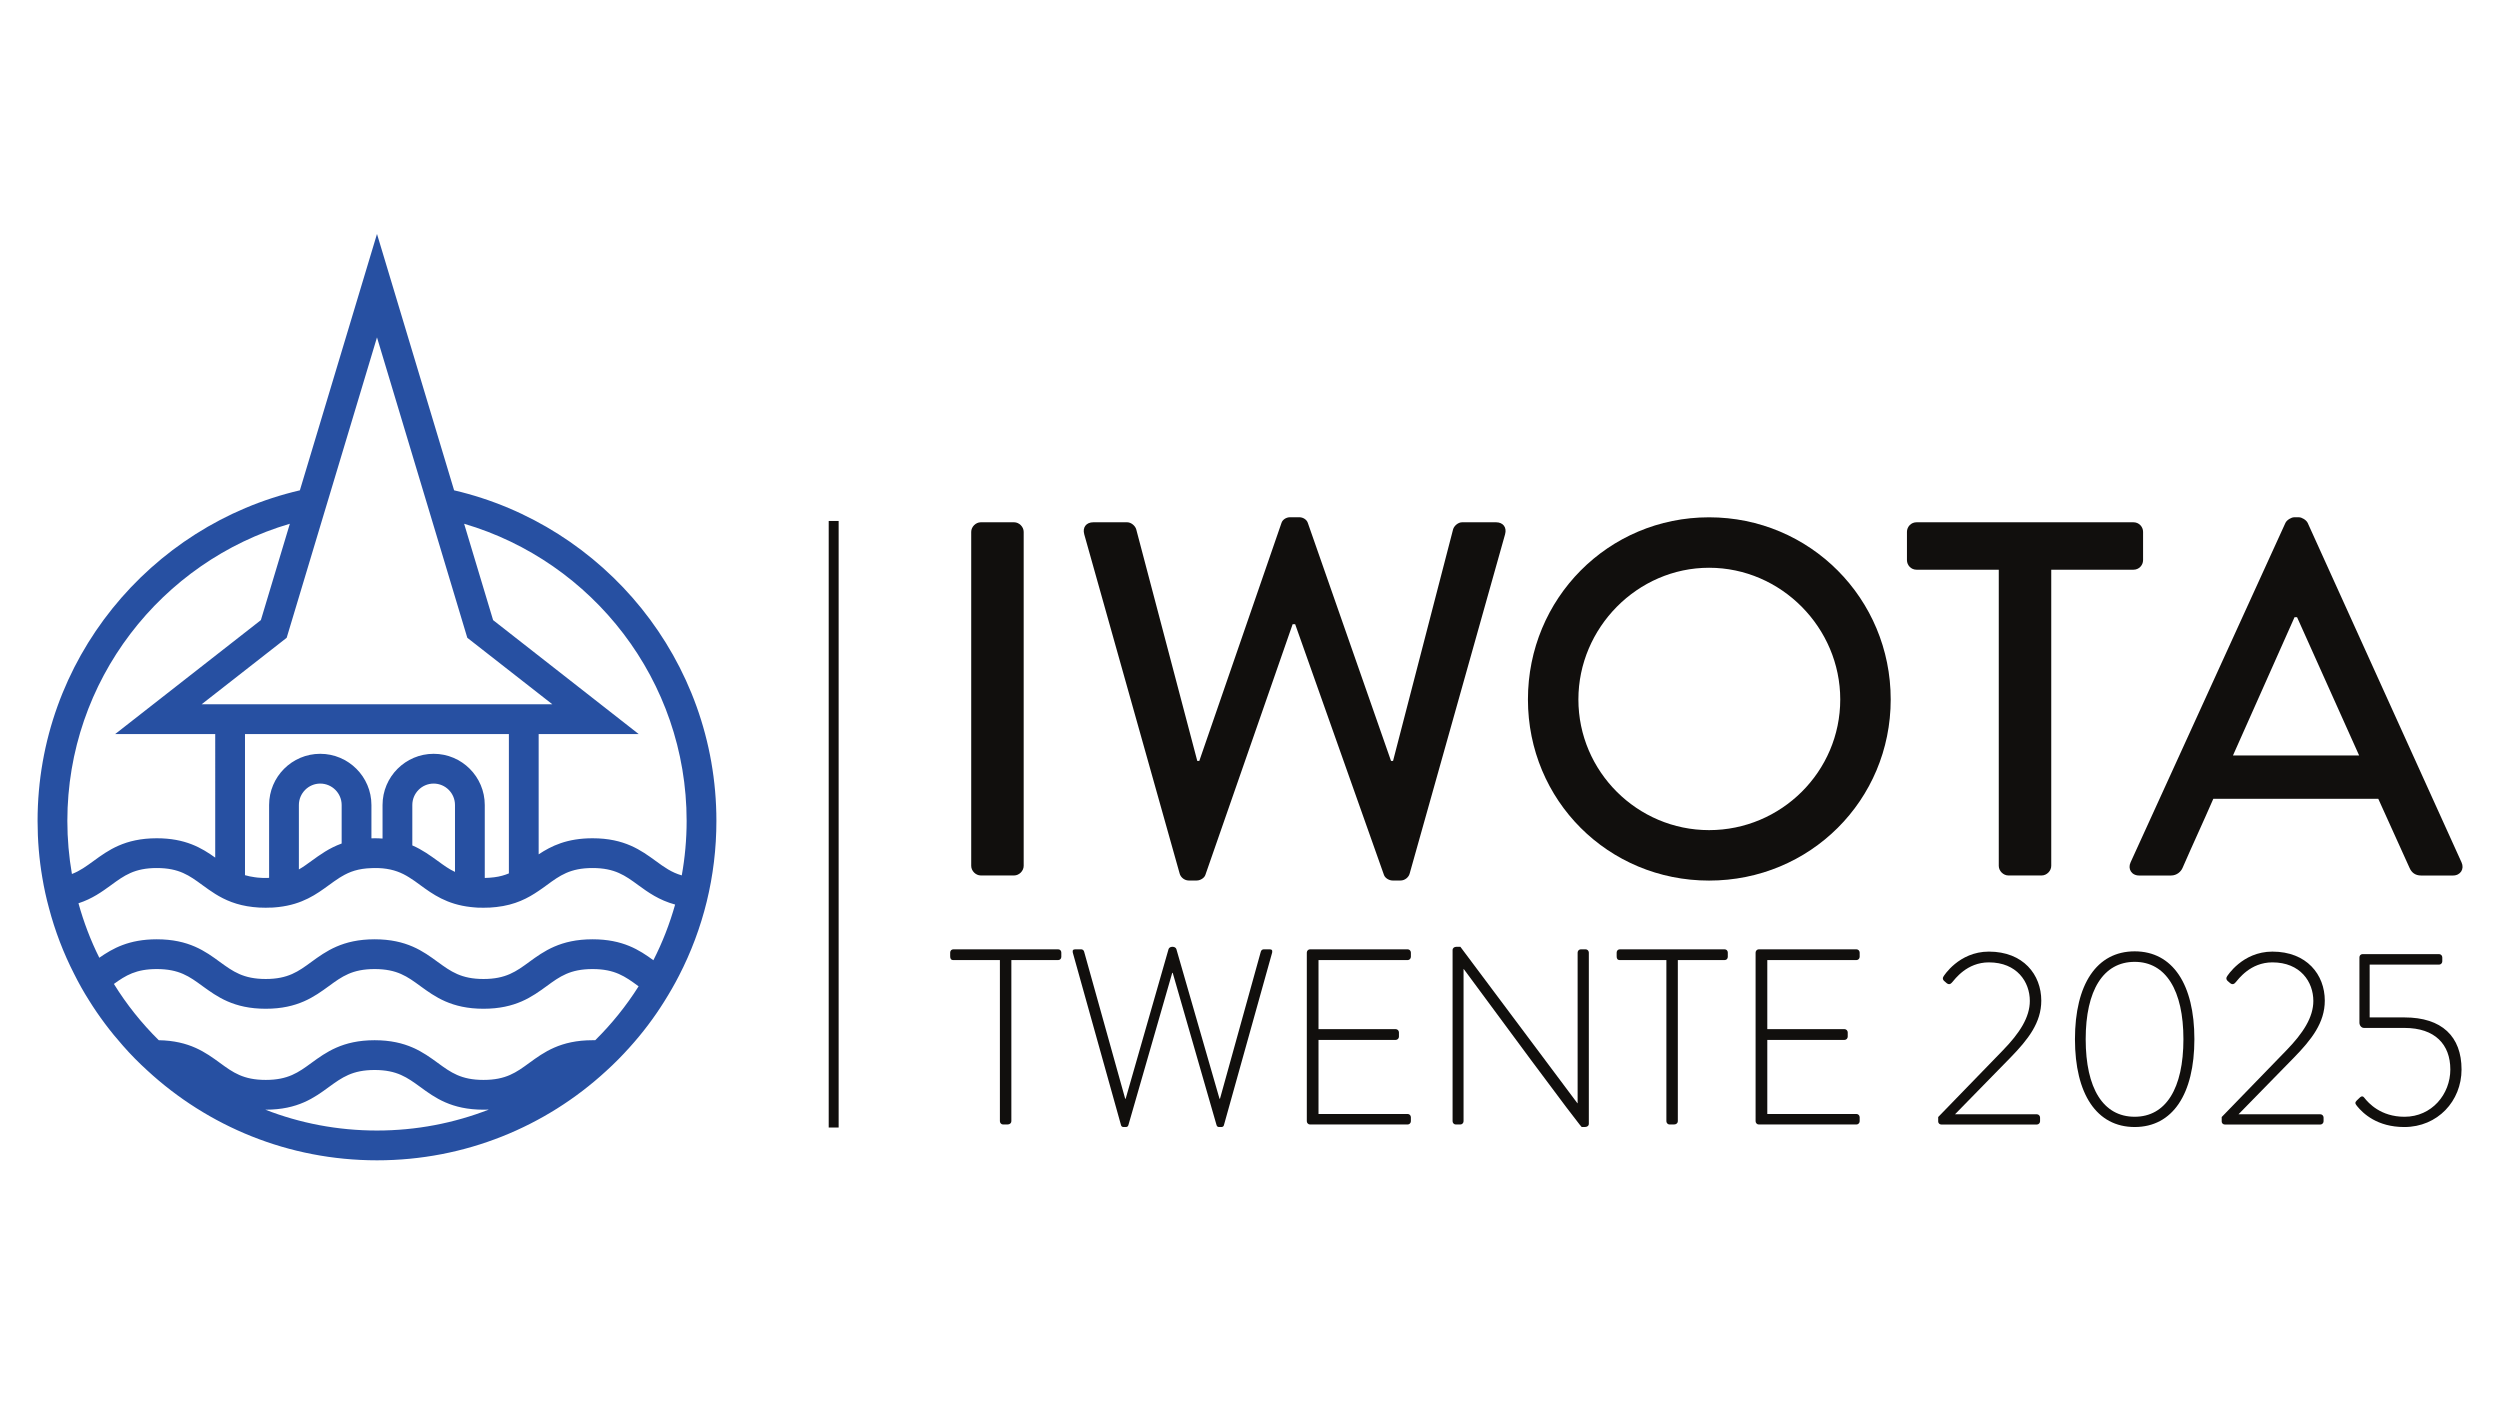 <?xml version="1.0" encoding="UTF-8" standalone="no"?>
<!-- Created with Inkscape (http://www.inkscape.org/) -->

<svg
   version="1.1"
   id="svg1"
   width="1280"
   height="720"
   viewBox="0 0 1280 720"
   xmlns="http://www.w3.org/2000/svg"
   xmlns:svg="http://www.w3.org/2000/svg">
  <defs
     id="defs1">
    <clipPath
       clipPathUnits="userSpaceOnUse"
       id="clipPath2">
      <path
         d="M 0,540 H 960 V 0 H 0 Z"
         transform="translate(-251.814,-209.379)"
         id="path2" />
    </clipPath>
    <clipPath
       clipPathUnits="userSpaceOnUse"
       id="clipPath4">
      <path
         d="M 0,540 H 960 V 0 H 0 Z"
         id="path4" />
    </clipPath>
    <clipPath
       clipPathUnits="userSpaceOnUse"
       id="clipPath6">
      <path
         d="M 0,540 H 960 V 0 H 0 Z"
         transform="translate(-372.945,-335.764)"
         id="path6" />
    </clipPath>
    <clipPath
       clipPathUnits="userSpaceOnUse"
       id="clipPath8">
      <path
         d="M 0,540 H 960 V 0 H 0 Z"
         transform="translate(-416.357,-334.795)"
         id="path8" />
    </clipPath>
    <clipPath
       clipPathUnits="userSpaceOnUse"
       id="clipPath10">
      <path
         d="M 0,540 H 960 V 0 H 0 Z"
         transform="translate(-656.284,-221.232)"
         id="path10" />
    </clipPath>
    <clipPath
       clipPathUnits="userSpaceOnUse"
       id="clipPath12">
      <path
         d="M 0,540 H 960 V 0 H 0 Z"
         transform="translate(-767.53,-321.23)"
         id="path12" />
    </clipPath>
    <clipPath
       clipPathUnits="userSpaceOnUse"
       id="clipPath14">
      <path
         d="M 0,540 H 960 V 0 H 0 Z"
         transform="translate(-905.902,-249.913)"
         id="path14" />
    </clipPath>
    <clipPath
       clipPathUnits="userSpaceOnUse"
       id="clipPath16">
      <path
         d="M 0,540 H 960 V 0 H 0 Z"
         transform="translate(-383.963,-171.329)"
         id="path16" />
    </clipPath>
    <clipPath
       clipPathUnits="userSpaceOnUse"
       id="clipPath18">
      <path
         d="M 0,540 H 960 V 0 H 0 Z"
         transform="translate(-411.949,-174.213)"
         id="path18" />
    </clipPath>
    <clipPath
       clipPathUnits="userSpaceOnUse"
       id="clipPath20">
      <path
         d="M 0,540 H 960 V 0 H 0 Z"
         transform="translate(-501.816,-174.213)"
         id="path20" />
    </clipPath>
    <clipPath
       clipPathUnits="userSpaceOnUse"
       id="clipPath22">
      <path
         d="M 0,540 H 960 V 0 H 0 Z"
         transform="translate(-557.793,-175.175)"
         id="path22" />
    </clipPath>
    <clipPath
       clipPathUnits="userSpaceOnUse"
       id="clipPath24">
      <path
         d="M 0,540 H 960 V 0 H 0 Z"
         transform="translate(-639.891,-171.329)"
         id="path24" />
    </clipPath>
    <clipPath
       clipPathUnits="userSpaceOnUse"
       id="clipPath26">
      <path
         d="M 0,540 H 960 V 0 H 0 Z"
         transform="translate(-674.148,-174.213)"
         id="path26" />
    </clipPath>
    <clipPath
       clipPathUnits="userSpaceOnUse"
       id="clipPath28">
      <path
         d="M 0,540 H 960 V 0 H 0 Z"
         transform="translate(-744.263,-111.062)"
         id="path28" />
    </clipPath>
    <clipPath
       clipPathUnits="userSpaceOnUse"
       id="clipPath30">
      <path
         d="M 0,540 H 960 V 0 H 0 Z"
         transform="translate(-838.435,-140.955)"
         id="path30" />
    </clipPath>
    <clipPath
       clipPathUnits="userSpaceOnUse"
       id="clipPath32">
      <path
         d="M 0,540 H 960 V 0 H 0 Z"
         transform="translate(-853.13,-111.062)"
         id="path32" />
    </clipPath>
    <clipPath
       clipPathUnits="userSpaceOnUse"
       id="clipPath34">
      <path
         d="M 0,540 H 960 V 0 H 0 Z"
         transform="translate(-904.989,-117.405)"
         id="path34" />
    </clipPath>
  </defs>
  <g
     id="layer-MC0">
    <path
       id="path1"
       d="m 0,0 c -5.603,4.079 -11.969,8.729 -24.282,8.729 -9.797,0 -15.819,-2.935 -20.699,-6.175 V 48.755 H -6.556 L -62.477,92.516 -73.608,129.53 C -24.282,115.044 11.856,69.339 11.856,15.4 11.856,8.272 11.207,1.258 9.988,-5.527 6.061,-4.422 3.241,-2.364 0,0 m -0.915,-38.119 c -5.374,3.926 -11.702,8.043 -23.367,8.043 -12.35,0 -18.716,-4.613 -24.32,-8.692 -4.994,-3.659 -8.958,-6.556 -17.573,-6.556 -8.577,0 -12.541,2.897 -17.535,6.518 -5.604,4.117 -11.969,8.73 -24.282,8.73 -12.313,0 -18.679,-4.613 -24.282,-8.692 -4.994,-3.659 -8.958,-6.556 -17.535,-6.556 -8.615,0 -12.579,2.897 -17.573,6.518 -5.604,4.117 -11.97,8.73 -24.282,8.73 -10.712,0 -16.925,-3.507 -22.072,-7.09 -3.316,6.632 -5.984,13.646 -8.005,20.927 5.299,1.715 9.073,4.46 12.542,6.976 4.993,3.659 8.958,6.556 17.535,6.556 8.615,0 12.541,-2.897 17.535,-6.556 1.563,-1.144 3.164,-2.287 4.917,-3.393 3.736,-2.325 8.234,-4.345 14.486,-5.031 1.524,-0.191 3.163,-0.267 4.917,-0.267 0.457,0 0.877,0 1.296,0.038 h 0.953 c 0.915,0.076 1.829,0.114 2.668,0.229 9.187,1.029 14.562,4.917 19.365,8.424 1.372,0.991 2.668,1.944 4.003,2.783 0.114,0.114 0.266,0.19 0.381,0.228 0.152,0.115 0.305,0.229 0.495,0.305 3.05,1.83 6.404,3.05 11.436,3.202 0.381,0.038 0.801,0.038 1.22,0.038 1.105,0 2.097,-0.038 3.05,-0.114 4.307,-0.419 7.319,-1.677 10.139,-3.431 1.449,-0.877 2.859,-1.906 4.346,-3.011 4.803,-3.507 10.178,-7.395 19.365,-8.424 0.838,-0.115 1.753,-0.153 2.668,-0.229 0.724,-0.038 1.486,-0.038 2.249,-0.038 1.754,0 3.392,0.076 4.917,0.267 7.319,0.8 12.199,3.43 16.277,6.213 1.105,0.724 2.135,1.486 3.126,2.211 4.994,3.659 8.958,6.556 17.573,6.556 8.577,0 12.542,-2.897 17.535,-6.556 3.812,-2.783 8.005,-5.794 14.181,-7.471 -2.097,-7.434 -4.879,-14.6 -8.349,-21.385 m -22.337,-30.725 h -1.03 c -12.35,0 -18.716,-4.65 -24.32,-8.729 -4.994,-3.66 -8.958,-6.519 -17.573,-6.519 -8.577,0 -12.541,2.859 -17.535,6.519 -5.604,4.079 -11.969,8.729 -24.282,8.729 -12.313,0 -18.679,-4.65 -24.282,-8.729 -4.994,-3.66 -8.958,-6.519 -17.535,-6.519 -8.615,0 -12.579,2.859 -17.573,6.519 -5.489,4.002 -11.703,8.539 -23.52,8.729 -6.556,6.48 -12.351,13.723 -17.23,21.614 4.536,3.278 8.501,5.718 16.468,5.718 8.615,0 12.541,-2.859 17.535,-6.519 5.641,-4.078 11.969,-8.729 24.32,-8.729 12.312,0 18.678,4.651 24.282,8.729 4.994,3.66 8.958,6.519 17.535,6.519 8.615,0 12.541,-2.859 17.535,-6.519 5.603,-4.078 11.97,-8.729 24.282,-8.729 12.351,0 18.716,4.651 24.32,8.729 4.994,3.66 8.958,6.519 17.573,6.519 8.577,0 12.542,-2.859 17.535,-6.519 0.038,-0.038 0.114,-0.076 0.152,-0.114 -4.765,-7.548 -10.368,-14.485 -16.657,-20.699 m -83.825,-34.689 c -15.134,0 -29.581,2.821 -42.884,8.005 h 0.152 c 12.312,0 18.678,4.613 24.282,8.73 4.994,3.621 8.958,6.518 17.535,6.518 8.615,0 12.541,-2.897 17.535,-6.518 5.603,-4.117 11.97,-8.73 24.282,-8.73 0.724,0 1.41,0 2.058,0.039 -13.342,-5.185 -27.827,-8.044 -42.96,-8.044 m -117.179,98.539 c -1.144,6.633 -1.754,13.456 -1.754,20.394 0,53.977 36.137,99.644 85.464,114.13 l -11.131,-37.014 -55.96,-43.761 h 38.425 V 1.296 c -5.223,3.736 -11.474,7.433 -22.452,7.433 -12.313,0 -18.679,-4.65 -24.282,-8.729 -2.783,-2.02 -5.223,-3.812 -8.31,-4.994 m 103.608,26.493 V 6.709 c -4.841,-1.754 -8.348,-4.346 -11.626,-6.709 -1.639,-1.182 -3.164,-2.325 -4.803,-3.24 v 24.739 c 0,4.536 3.697,8.234 8.195,8.234 4.537,0 8.234,-3.698 8.234,-8.234 m 43.532,0 V -4.193 c -2.324,1.067 -4.345,2.554 -6.594,4.193 -2.859,2.058 -5.909,4.307 -9.797,5.985 v 15.514 c 0,4.536 3.66,8.234 8.196,8.234 4.536,0 8.195,-3.698 8.195,-8.234 m -8.195,19.67 c -10.826,0 -19.631,-8.806 -19.631,-19.67 V 8.615 c -0.992,0.076 -1.983,0.114 -3.05,0.114 -0.419,0 -0.839,0 -1.22,-0.038 v 12.808 c 0,10.864 -8.844,19.67 -19.67,19.67 -10.825,0 -19.631,-8.806 -19.631,-19.67 V -6.48 c -0.419,-0.039 -0.839,-0.039 -1.296,-0.039 -0.763,0 -1.449,0 -2.135,0.077 -0.686,0.038 -1.334,0.076 -1.944,0.19 h -0.038 c -1.411,0.191 -2.668,0.458 -3.85,0.801 v 54.206 h 101.359 v -53.52 c -1.639,-0.686 -3.468,-1.22 -5.641,-1.487 -1.106,-0.152 -2.325,-0.228 -3.622,-0.267 v 28.018 c 0,10.864 -8.805,19.67 -19.631,19.67 m -42.389,91.372 3.66,12.16 16.963,56.417 16.963,-56.417 3.659,-12.16 14.066,-46.81 32.669,-25.54 h -134.715 l 32.669,25.54 z m 50.241,9.835 -29.618,98.463 -29.619,-98.463 c -57.675,-13.456 -100.75,-65.26 -100.75,-126.976 0,-7.433 0.61,-14.752 1.83,-21.842 0.648,-3.888 1.487,-7.739 2.516,-11.512 2.325,-8.882 5.603,-17.421 9.721,-25.464 1.715,-3.431 3.583,-6.785 5.641,-10.026 3.85,-6.213 8.272,-12.083 13.113,-17.535 2.935,-3.354 6.061,-6.518 9.339,-9.491 23.215,-21.423 54.206,-34.498 88.209,-34.498 33.888,0 64.803,12.96 87.979,34.269 3.202,2.897 6.214,5.947 9.111,9.187 4.88,5.413 9.301,11.245 13.189,17.458 2.059,3.279 4.003,6.633 5.756,10.064 9.187,17.84 14.333,38.005 14.333,59.39 0,61.716 -43.075,113.52 -100.75,126.976"
       style="fill:#2750a2;fill-opacity:1;fill-rule:nonzero;stroke:none"
       transform="matrix(1.333,0,0,-1.333,335.752,440.828)"
       clip-path="url(#clipPath2)" />
    <path
       id="path3"
       d="m 322.118,107.058 h -3.815 v 232.975 h 3.815 z"
       style="fill:#110f0d;fill-opacity:1;fill-rule:nonzero;stroke:none"
       transform="matrix(1.333,0,0,-1.333,0,720)"
       clip-path="url(#clipPath4)" />
    <path
       id="path5"
       d="m 0,0 c 0,1.939 1.744,3.683 3.683,3.683 h 12.79 c 1.937,0 3.681,-1.744 3.681,-3.683 v -128.291 c 0,-1.939 -1.744,-3.682 -3.681,-3.682 H 3.683 c -1.939,0 -3.683,1.743 -3.683,3.682 z"
       style="fill:#110f0d;fill-opacity:1;fill-rule:nonzero;stroke:none"
       transform="matrix(1.333,0,0,-1.333,497.26,272.315)"
       clip-path="url(#clipPath6)" />
    <path
       id="path7"
       d="m 0,0 c -0.775,2.714 0.775,4.652 3.489,4.652 h 12.984 c 1.55,0 3.1,-1.357 3.487,-2.715 l 23.45,-88.951 h 0.775 L 75.773,4.458 c 0.388,1.162 1.746,2.131 3.296,2.131 h 3.487 c 1.552,0 2.908,-0.969 3.295,-2.131 l 31.976,-91.472 h 0.775 l 23.062,88.951 c 0.387,1.358 1.937,2.715 3.487,2.715 h 12.986 c 2.712,0 4.262,-1.938 3.487,-4.652 l -36.627,-130.23 c -0.388,-1.55 -1.937,-2.712 -3.487,-2.712 h -3.102 c -1.356,0 -2.906,0.969 -3.293,2.131 l -34.109,96.317 h -0.969 l -33.525,-96.317 c -0.39,-1.162 -1.94,-2.131 -3.296,-2.131 h -3.101 c -1.55,0 -3.1,1.162 -3.488,2.712 z"
       style="fill:#110f0d;fill-opacity:1;fill-rule:nonzero;stroke:none"
       transform="matrix(1.333,0,0,-1.333,555.143,273.607)"
       clip-path="url(#clipPath8)" />
    <path
       id="path9"
       d="m 0,0 c 27.712,0 50.386,22.479 50.386,50.193 0,27.517 -22.674,50.58 -50.386,50.58 -27.52,0 -50.193,-23.063 -50.193,-50.58 C -50.193,22.479 -27.52,0 0,0 m 0,120.152 c 38.758,0 69.765,-31.201 69.765,-69.959 0,-38.759 -31.007,-69.572 -69.765,-69.572 -38.76,0 -69.574,30.813 -69.574,69.572 0,38.758 30.814,69.959 69.574,69.959"
       style="fill:#110f0d;fill-opacity:1;fill-rule:nonzero;stroke:none"
       transform="matrix(1.333,0,0,-1.333,875.045,425.024)"
       clip-path="url(#clipPath10)" />
    <path
       id="path11"
       d="m 0,0 h -31.588 c -2.131,0 -3.683,1.744 -3.683,3.683 v 10.851 c 0,1.939 1.552,3.683 3.683,3.683 h 83.33 c 2.133,0 3.683,-1.744 3.683,-3.683 V 3.683 C 55.425,1.744 53.875,0 51.742,0 H 20.154 v -113.757 c 0,-1.939 -1.744,-3.682 -3.681,-3.682 H 3.683 c -1.939,0 -3.683,1.743 -3.683,3.682 z"
       style="fill:#110f0d;fill-opacity:1;fill-rule:nonzero;stroke:none"
       transform="matrix(1.333,0,0,-1.333,1023.373,291.693)"
       clip-path="url(#clipPath12)" />
    <path
       id="path13"
       d="m 0,0 -23.837,53.1 h -0.969 L -48.449,0 Z M -87.788,-41.083 -28.293,89.34 c 0.581,1.163 2.325,2.131 3.294,2.131 h 1.939 c 0.969,0 2.712,-0.968 3.293,-2.131 L 39.341,-41.083 c 1.163,-2.521 -0.387,-5.039 -3.295,-5.039 H 23.837 c -2.325,0 -3.681,1.162 -4.458,2.906 L 7.364,-16.665 h -63.37 c -3.875,-8.916 -7.945,-17.636 -11.822,-26.551 -0.581,-1.356 -2.131,-2.906 -4.456,-2.906 h -12.209 c -2.908,0 -4.458,2.518 -3.295,5.039"
       style="fill:#110f0d;fill-opacity:1;fill-rule:nonzero;stroke:none"
       transform="matrix(1.333,0,0,-1.333,1207.869,386.783)"
       clip-path="url(#clipPath14)" />
    <path
       id="path15"
       d="m 0,0 h -17.881 c -0.937,0 -1.217,0.577 -1.217,1.443 v 1.441 c 0,0.768 0.561,1.249 1.217,1.249 h 40.254 c 0.749,0 1.217,-0.577 1.217,-1.249 V 1.25 C 23.59,0.577 23.122,0 22.373,0 H 4.399 v -61.901 c 0,-0.672 -0.561,-1.25 -1.497,-1.25 H 1.217 c -0.656,0 -1.217,0.578 -1.217,1.25 z"
       style="fill:#110f0d;fill-opacity:1;fill-rule:nonzero;stroke:none"
       transform="matrix(1.333,0,0,-1.333,511.95,491.561)"
       clip-path="url(#clipPath16)" />
    <path
       id="path17"
       d="m 0,0 c -0.188,0.962 0.188,1.25 1.031,1.25 h 2.246 c 0.561,0 1.029,-0.481 1.124,-1.057 l 15.726,-56.327 h 0.188 l 16.477,57.48 c 0.187,0.576 0.841,0.865 1.404,0.865 h 0.186 c 0.563,0 1.217,-0.289 1.404,-0.865 l 16.57,-57.48 h 0.188 L 72.177,0.193 c 0.095,0.576 0.563,1.057 1.124,1.057 h 2.246 c 0.844,0 1.219,-0.288 1.031,-1.25 L 58.041,-66.322 c -0.093,-0.385 -0.468,-0.674 -0.841,-0.674 h -1.03 c -0.468,0 -0.75,0.193 -0.936,0.674 L 38.382,-7.786 H 38.196 L 21.344,-66.322 c -0.186,-0.481 -0.468,-0.674 -0.936,-0.674 h -1.029 c -0.374,0 -0.749,0.289 -0.842,0.674 z"
       style="fill:#110f0d;fill-opacity:1;fill-rule:nonzero;stroke:none"
       transform="matrix(1.333,0,0,-1.333,549.265,487.716)"
       clip-path="url(#clipPath18)" />
    <path
       id="path19"
       d="m 0,0 c 0,0.672 0.563,1.25 1.217,1.25 h 37.54 c 0.656,0 1.217,-0.578 1.217,-1.25 v -1.634 c 0,-0.672 -0.561,-1.25 -1.217,-1.25 H 4.494 V -29.412 H 34.17 c 0.656,0 1.217,-0.578 1.217,-1.25 v -1.634 c 0,-0.674 -0.561,-1.25 -1.217,-1.25 H 4.494 v -28.452 h 34.263 c 0.656,0 1.217,-0.575 1.217,-1.249 v -1.538 c 0,-0.672 -0.561,-1.25 -1.217,-1.25 H 1.217 c -0.654,0 -1.217,0.578 -1.217,1.25 z"
       style="fill:#110f0d;fill-opacity:1;fill-rule:nonzero;stroke:none"
       transform="matrix(1.333,0,0,-1.333,669.087,487.716)"
       clip-path="url(#clipPath20)" />
    <path
       id="path21"
       d="m 0,0 c 0,0.769 0.656,1.25 1.404,1.25 h 1.593 l 44.934,-60.076 h 0.095 v 57.864 c 0,0.672 0.561,1.25 1.217,1.25 h 1.872 c 0.654,0 1.217,-0.578 1.217,-1.25 v -65.747 c 0,-0.865 -0.749,-1.249 -1.497,-1.249 h -1.219 c -0.093,0 -0.842,0.289 -45.31,60.651 H 4.213 v -58.44 c 0,-0.672 -0.561,-1.249 -1.216,-1.249 H 1.217 C 0.563,-66.996 0,-66.419 0,-65.747 Z"
       style="fill:#110f0d;fill-opacity:1;fill-rule:nonzero;stroke:none"
       transform="matrix(1.333,0,0,-1.333,743.724,486.434)"
       clip-path="url(#clipPath22)" />
    <path
       id="path23"
       d="m 0,0 h -17.881 c -0.937,0 -1.217,0.577 -1.217,1.443 v 1.441 c 0,0.768 0.561,1.249 1.217,1.249 h 40.254 c 0.749,0 1.217,-0.577 1.217,-1.249 V 1.25 C 23.59,0.577 23.122,0 22.373,0 H 4.399 v -61.901 c 0,-0.672 -0.561,-1.25 -1.497,-1.25 H 1.217 c -0.656,0 -1.217,0.578 -1.217,1.25 z"
       style="fill:#110f0d;fill-opacity:1;fill-rule:nonzero;stroke:none"
       transform="matrix(1.333,0,0,-1.333,853.187,491.561)"
       clip-path="url(#clipPath24)" />
    <path
       id="path25"
       d="m 0,0 c 0,0.672 0.563,1.25 1.217,1.25 h 37.54 c 0.656,0 1.217,-0.578 1.217,-1.25 v -1.634 c 0,-0.672 -0.561,-1.25 -1.217,-1.25 H 4.494 V -29.412 H 34.17 c 0.656,0 1.217,-0.578 1.217,-1.25 v -1.634 c 0,-0.674 -0.561,-1.25 -1.217,-1.25 H 4.494 v -28.452 h 34.263 c 0.656,0 1.217,-0.575 1.217,-1.249 v -1.538 c 0,-0.672 -0.561,-1.25 -1.217,-1.25 H 1.217 c -0.654,0 -1.217,0.578 -1.217,1.25 z"
       style="fill:#110f0d;fill-opacity:1;fill-rule:nonzero;stroke:none"
       transform="matrix(1.333,0,0,-1.333,898.865,487.716)"
       clip-path="url(#clipPath26)" />
    <path
       id="path27"
       d="m 0,0 24.807,25.569 c 6.553,6.727 10.391,12.782 10.391,19.03 0,7.305 -4.961,14.803 -15.726,14.803 -8.52,0 -13.012,-6.44 -14.229,-7.786 C 4.68,50.944 4.024,50.847 3.37,51.328 l -1.124,0.96 c -0.468,0.481 -0.656,1.059 -0.188,1.731 0,0 5.804,9.516 17.414,9.516 13.199,0 20.127,-8.842 20.127,-18.839 0,-8.458 -5.055,-14.899 -11.795,-21.82 L 6.46,1.057 h 31.454 c 0.656,0 1.217,-0.576 1.217,-1.25 v -1.441 c 0,-0.672 -0.561,-1.25 -1.217,-1.25 H 1.217 C 0.468,-2.884 0,-2.306 0,-1.731 Z"
       style="fill:#110f0d;fill-opacity:1;fill-rule:nonzero;stroke:none"
       transform="matrix(1.333,0,0,-1.333,992.351,571.917)"
       clip-path="url(#clipPath28)" />
    <path
       id="path29"
       d="M 0,0 C 0,18.743 -6.74,29.702 -18.723,29.702 -30.8,29.702 -37.54,18.743 -37.54,0 c 0,-18.936 6.74,-29.797 18.817,-29.797 C -6.74,-29.797 0,-18.936 0,0 m -41.659,0 c 0,21.051 8.332,33.739 22.936,33.739 14.604,0 22.935,-12.688 22.935,-33.739 0,-21.051 -8.331,-33.739 -22.935,-33.739 -14.604,0 -22.936,12.688 -22.936,33.739"
       style="fill:#110f0d;fill-opacity:1;fill-rule:nonzero;stroke:none"
       transform="matrix(1.333,0,0,-1.333,1117.913,532.06)"
       clip-path="url(#clipPath30)" />
    <path
       id="path31"
       d="m 0,0 24.807,25.569 c 6.553,6.727 10.393,12.782 10.393,19.03 0,7.305 -4.963,14.803 -15.728,14.803 -8.52,0 -13.012,-6.44 -14.231,-7.786 C 4.68,50.944 4.024,50.847 3.37,51.328 l -1.124,0.96 c -0.468,0.481 -0.656,1.059 -0.188,1.731 0,0 5.804,9.516 17.414,9.516 13.199,0 20.127,-8.842 20.127,-18.839 0,-8.458 -5.055,-14.899 -11.795,-21.82 L 6.46,1.057 h 31.454 c 0.656,0 1.217,-0.576 1.217,-1.25 v -1.441 c 0,-0.672 -0.561,-1.25 -1.217,-1.25 H 1.217 C 0.468,-2.884 0,-2.306 0,-1.731 Z"
       style="fill:#110f0d;fill-opacity:1;fill-rule:nonzero;stroke:none"
       transform="matrix(1.333,0,0,-1.333,1137.507,571.917)"
       clip-path="url(#clipPath32)" />
    <path
       id="path33"
       d="m 0,0 c 0.468,0.386 0.843,0.865 1.312,1.25 0.561,0.481 1.124,0.481 1.59,-0.192 1.592,-2.018 6.274,-7.304 15.447,-7.304 10.486,0 17.599,8.651 17.599,18.165 0,9.613 -5.896,15.958 -17.599,15.958 H 2.809 c -1.124,0 -1.778,1.056 -1.778,2.018 v 25.086 c 0,0.674 0.468,1.249 1.217,1.249 h 29.394 c 0.656,0 1.217,-0.575 1.217,-1.249 v -1.538 c 0,-0.672 -0.561,-1.249 -1.217,-1.249 H 4.962 V 31.913 h 13.387 c 14.324,0 21.906,-7.306 21.906,-19.994 0,-12.11 -9.174,-22.107 -21.999,-22.107 -10.392,0 -15.82,5.191 -18.161,8.075 C -0.654,-1.153 -0.749,-0.769 0,0"
       style="fill:#110f0d;fill-opacity:1;fill-rule:nonzero;stroke:none"
       transform="matrix(1.333,0,0,-1.333,1206.651,563.46)"
       clip-path="url(#clipPath34)" />
  </g>
</svg>
